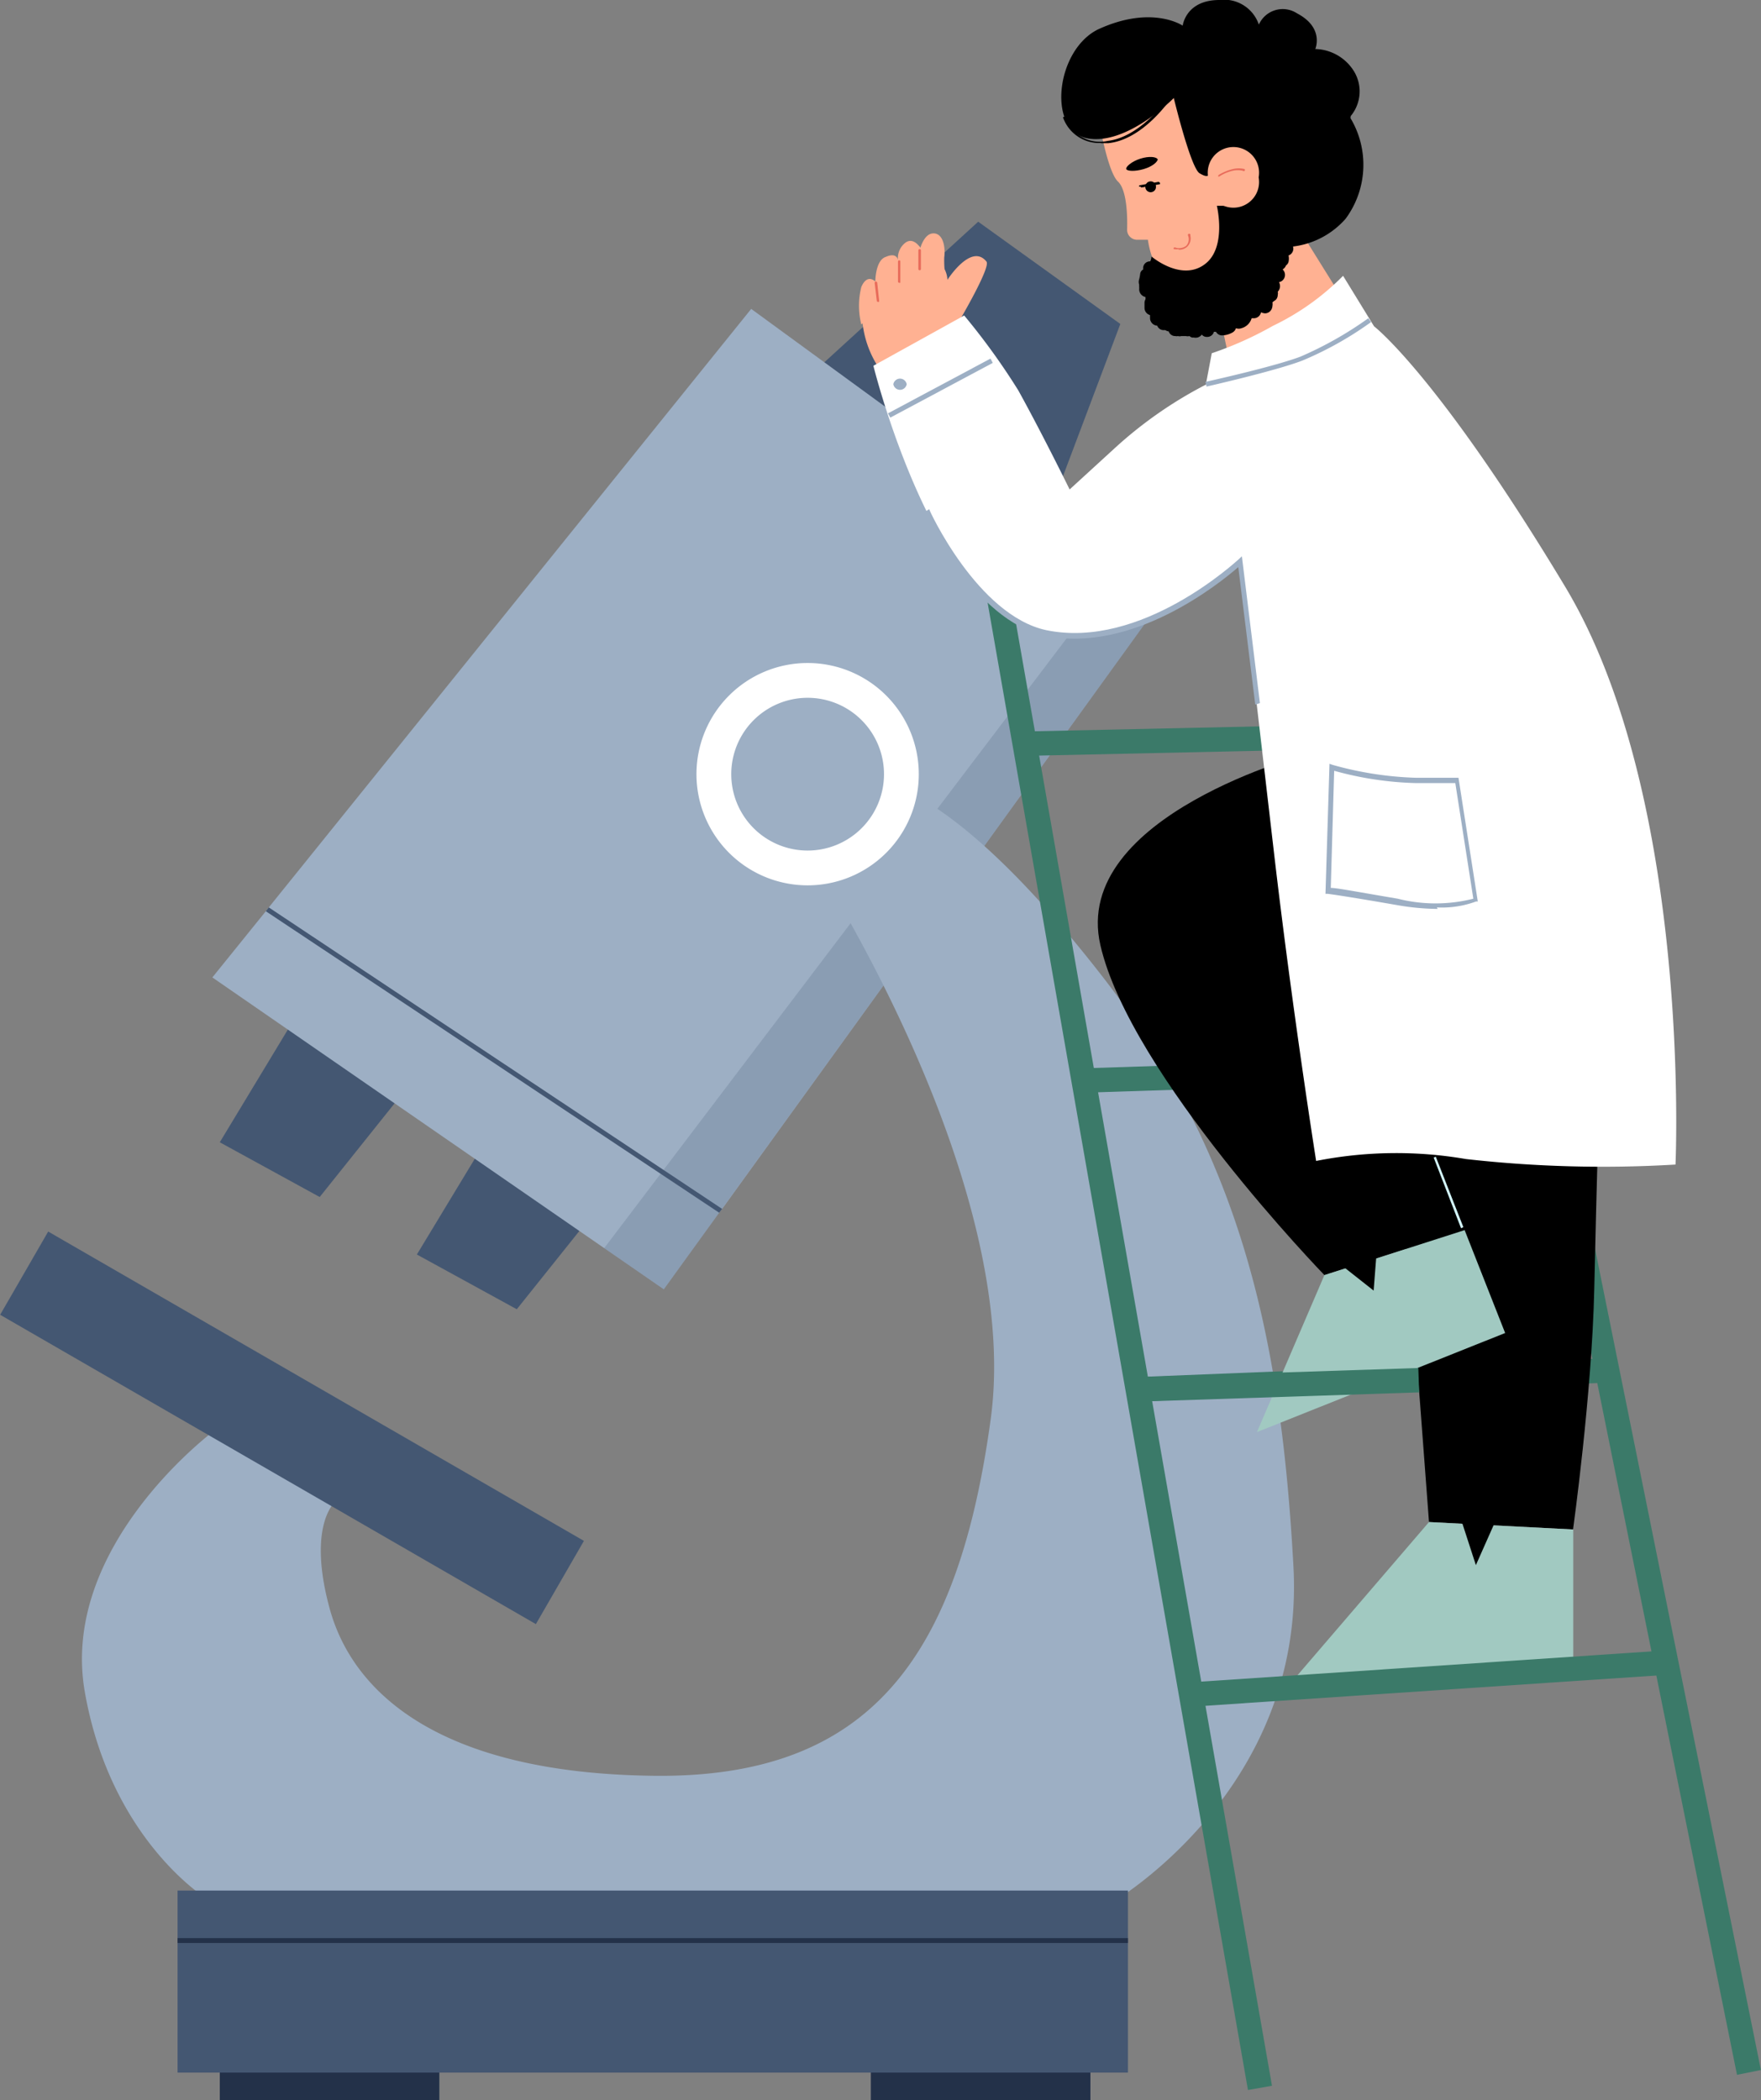 <?xml version="1.0" encoding="UTF-8"?>
<svg xmlns="http://www.w3.org/2000/svg" xmlns:xlink="http://www.w3.org/1999/xlink" viewBox="0 0 83.01 98.99">
  <rect x="0" y="0" width="83.01" height="98.99" fill="#808080" stroke="none"/>
  <defs>
    <style>.cls-1{fill:none;}.cls-2{fill:#445772;}.cls-3{fill:#233149;}.cls-4{fill:#ffb192;}.cls-5{fill:#3b7a69;}.cls-6{fill:#9dafc4;}.cls-7{opacity:0.21;}.cls-8{clip-path:url(#clip-path);}.cls-9{fill:#a1c9c1;}.cls-10{fill:#fff;}.cls-11{fill:#e86b5a;}.cls-12{fill:#d4f8fe;}</style>
    <clipPath id="clip-path">
      <rect class="cls-1" x="28.49" y="27.08" width="26.09" height="33.69"></rect>
    </clipPath>
  </defs>
  <g id="Calque_2" data-name="Calque 2">
    <g id="Calque_1-2" data-name="Calque 1">
      <polygon class="cls-2" points="14.13 47.6 10.36 53.84 15.07 56.42 19.3 51.13 14.13 47.6"></polygon>
      <polygon class="cls-2" points="23.42 52.9 19.65 59.13 24.36 61.71 28.59 56.42 23.42 52.9"></polygon>
      <rect class="cls-3" x="10.36" y="97.11" width="10.35" height="1.88"></rect>
      <rect class="cls-3" x="41.05" y="97.11" width="10.35" height="1.88"></rect>
      <polygon class="cls-4" points="60.97 10.37 63.12 13.82 60.34 15.62 57.83 16.44 57.24 13.62 60.97 10.37"></polygon>
      <rect class="cls-5" x="74.58" y="24.77" width="1.15" height="73.64" transform="translate(-10.71 16.1) rotate(-11.42)"></rect>
      <polygon class="cls-2" points="37.88 17.97 46.11 10.45 52.81 15.27 49.4 24.32 37.88 17.97"></polygon>
      <polygon class="cls-6" points="54.58 28.55 34.04 56.98 33.9 57.16 31.29 60.77 10.01 46.07 12.53 42.95 12.67 42.77 35.41 14.56 54.58 28.55"></polygon>
      <g class="cls-7">
        <g class="cls-8">
          <polygon class="cls-2" points="52.56 27.08 28.48 58.83 31.29 60.77 54.58 28.55 52.56 27.08"></polygon>
        </g>
      </g>
      <path class="cls-6" d="M38.36,40.59s9.87,15.13,8.34,26.3S41.05,83.82,30.82,83.7s-14.22-4-15.28-7.88.23-5,.23-5l-5.64-3.41S2.78,72.83,4,79.76s5.7,9.7,5.7,9.7l42.68.24s9.17-5.29,8.59-15.87S58.57,54.54,52,46.07s-9.92-9-9.92-9a3.63,3.63,0,0,1-.91,2.37,3.8,3.8,0,0,1-2.8,1.19"></path>
      <rect class="cls-5" x="53.69" y="64.46" width="22.15" height="1.15" transform="translate(-2.55 2.64) rotate(-2.29)"></rect>
      <path d="M66.57,61.24l.79,10.5,6.79.35s.89-6.38,1-11.32.24-9.29.24-9.29l-10-.23Z"></path>
      <path class="cls-4" d="M51.64,4.74S52.11,8,52.7,8.56c.41.38.45,1.58.43,2.25a.47.47,0,0,0,.44.49l.54,0s.34,2.94,2.46,1.88,3.24-4.29,3.24-4.29l-.24-3.71L55.05,3.33Z"></path>
      <path class="cls-4" d="M45.25,15.07s1.46-2.48,1.25-2.74c-.72-.9-1.84.86-1.84.86a1.21,1.21,0,0,0-2-.86c-1.76,1.09-2.23,1.37-2,2.9a4.77,4.77,0,0,0,1,2.43Z"></path>
      <path class="cls-4" d="M40.6,15.29a3.62,3.62,0,0,1,0-1.76c.28-.66.66-.26.66-.26s0-1,.49-1.16c.59-.26.59.22.59.22a.91.91,0,0,1,.29-.85c.68-.61,1.24,1.2,1.24,1.2Z"></path>
      <path class="cls-4" d="M43.35,11.8S43.53,11,44,11s.57.67.51,1.13a5,5,0,0,0,.1,1.16Z"></path>
      <rect class="cls-5" x="51.14" y="50.22" width="8.21" height="1.15" transform="translate(-1.6 1.8) rotate(-1.84)"></rect>
      <rect class="cls-5" x="48.4" y="34.3" width="16.5" height="1.15" transform="translate(-0.74 1.24) rotate(-1.25)"></rect>
      <path d="M61.75,35.49s-11.29,2.94-9.88,9.06S62.43,60.1,62.43,60.1L69,58,63.75,44.9Z"></path>
      <polygon class="cls-9" points="67.36 71.74 60.93 79.23 74.16 78.44 74.16 72.09 67.36 71.74"></polygon>
      <polygon class="cls-9" points="62.43 60.1 59.25 67.5 70.95 62.83 69.04 57.98 62.43 60.1"></polygon>
      <rect class="cls-2" x="11.5" y="52.72" width="4.53" height="29.16" transform="translate(-51.4 45.57) rotate(-60)"></rect>
      <rect class="cls-2" x="8.37" y="89.11" width="44.8" height="8.58"></rect>
      <path class="cls-10" d="M38.07,31.25a5.24,5.24,0,1,0,5.24,5.24,5.24,5.24,0,0,0-5.24-5.24m0,8.84a3.6,3.6,0,1,1,3.6-3.6,3.6,3.6,0,0,1-3.6,3.6"></path>
      <rect class="cls-5" x="52.53" y="26.01" width="1.15" height="72.94" transform="translate(-9.98 10.1) rotate(-9.93)"></rect>
      <rect class="cls-5" x="56.14" y="78.54" width="22.75" height="1.15" transform="translate(-5.14 4.69) rotate(-3.84)"></rect>
      <path class="cls-10" d="M41.17,17.24s2.91,11.81,8.11,12.61,9.18-3.35,9.18-3.35.7,6,1.58,13.58,2,14.64,2,14.64a19.4,19.4,0,0,1,7.06-.09,57.47,57.47,0,0,0,9.88.26s.79-17.28-5.21-27.25-9-12.26-9-12.26L63.31,13A11.83,11.83,0,0,1,60,15.36a16.6,16.6,0,0,1-2.88,1.29l-.28,1.48a19.76,19.76,0,0,0-4.3,3l-2.12,1.94S49.13,20.44,48,18.4a31.84,31.84,0,0,0-2.55-3.53Z"></path>
      <path d="M63.67,5.47a1.82,1.82,0,0,0,.16-2.1A2.21,2.21,0,0,0,62,2.31s.44-1-.86-1.68a1.23,1.23,0,0,0-1.8.53A1.73,1.73,0,0,0,57.48,0c-1.59,0-1.73,1.21-1.73,1.21s-1.45-1-4,.18c-2,1-2.38,4.78-.5,5.13s4.08-1.9,4.08-1.9.8,3.31,1.22,3.55.43.16.9-.47.66.51,1.1,2H57.36s.46,1.89-.5,2.7c-1.12.94-2.58-.31-2.58-.31s0,.09-.06.23h0a.32.32,0,0,0-.33.38.28.28,0,0,0-.14.18,2.74,2.74,0,0,1-.05.28.39.39,0,0,0,0,.26l0,0a.36.36,0,0,0,0,.1v.09A.37.37,0,0,0,54,14a.36.36,0,0,0,0,.1.35.35,0,0,0-.05.18v.23a.35.35,0,0,0,.26.34V15a.36.36,0,0,0,.34.35.32.32,0,0,0,.31.21h.07a.38.38,0,0,0,.16.06.32.32,0,0,0,.32.22h0a.2.2,0,0,0,.11,0,.34.34,0,0,0,.17,0h.21a.35.35,0,0,0,.17,0,.35.35,0,0,0,.12.07l.09,0a.36.36,0,0,0,.37-.14.3.3,0,0,0,.25.11.32.32,0,0,0,.32-.24h.1a.33.33,0,0,0,.28.17,1.07,1.07,0,0,0,.5-.14.35.35,0,0,0,.16-.2.38.38,0,0,0,.26,0A.69.69,0,0,0,59,15l0,0,0,0h.1a.34.34,0,0,0,.34-.28.59.59,0,0,0,.19.05.35.35,0,0,0,.24-.1.38.38,0,0,0,.11-.25.48.48,0,0,0,0-.17l.06-.05.09-.06a.33.33,0,0,0,.1-.24.33.33,0,0,0,0-.15.38.38,0,0,0,.06-.45.35.35,0,0,0,.17-.6.37.37,0,0,0,.16-.19.3.3,0,0,0,.12-.17.76.76,0,0,0,0-.3.34.34,0,0,0,.21-.42,3.93,3.93,0,0,0,2.48-1.31,4.28,4.28,0,0,0,.23-4.74"></path>
      <path class="cls-4" d="M59.33,8.36a1.21,1.21,0,1,1-2.38,0,1.21,1.21,0,1,1,2.38,0"></path>
      <path d="M54.49,8.81a.25.25,0,0,1-.5,0,.25.25,0,0,1,.23-.26.25.25,0,0,1,.27.22"></path>
      <path d="M54.58,7.48c0,.15-.26.37-.67.49s-.78.1-.82,0,.25-.36.66-.49.78-.1.83.05"></path>
      <path d="M53.75,8.79a.06.06,0,0,1-.06,0,.05.05,0,0,1,.05-.06l.88-.16a0,0,0,0,1,.06.05,0,0,0,0,1,0,.06l-.88.16h0"></path>
      <path class="cls-11" d="M55.56,11.74a.58.58,0,0,1-.22,0s-.05,0,0-.07a.07.07,0,0,1,.07,0,.55.55,0,0,0,.5-.08A.45.45,0,0,0,56,11.1a.06.06,0,1,1,.11,0,.55.55,0,0,1-.16.54.56.56,0,0,1-.39.13"></path>
      <path class="cls-11" d="M57.44,8.33a.05.05,0,0,1,0,0,.06.06,0,0,1,0-.08,2.34,2.34,0,0,1,.67-.28,1.17,1.17,0,0,1,.56,0,.07.07,0,0,1,0,.08.06.06,0,0,1-.08,0,1.06,1.06,0,0,0-.49,0,2,2,0,0,0-.63.27h0"></path>
      <path d="M51.89,6.74a1.81,1.81,0,0,1-1.78-1.2.06.06,0,0,1,.11,0,1.72,1.72,0,0,0,2,1.1c1.6-.19,2.9-2.1,2.92-2.12a.06.06,0,0,1,.09.07c-.05.08-1.34,2-3,2.16l-.32,0"></path>
      <path class="cls-11" d="M43.35,12.74a.06.06,0,0,1-.06-.06V11.8a.06.06,0,1,1,.12,0v.88a.06.06,0,0,1-.06.06"></path>
      <path class="cls-11" d="M42.39,13.33a.06.06,0,0,1-.06-.06l0-.94a.06.06,0,0,1,.05-.06s.06,0,.06.05l0,.95s0,.05,0,.06Z"></path>
      <path class="cls-11" d="M41.39,14.23a.06.06,0,0,1-.06-.05l-.1-.85a.06.06,0,0,1,.05-.06.08.08,0,0,1,.07.05l.09.84s0,.06,0,.07h0"></path>
      <path class="cls-6" d="M42.74,18.11a.32.32,0,0,1-.63,0,.32.32,0,0,1,.63,0"></path>
      <polygon class="cls-12" points="68.87 57.89 67.58 54.56 67.68 54.52 68.98 57.84 68.87 57.89"></polygon>
      <rect class="cls-5" x="53.69" y="64.69" width="13.19" height="1.15" transform="translate(-2.12 2.03) rotate(-1.89)"></rect>
      <polygon points="68.69 71.06 69.57 73.77 70.8 71 68.69 71.06"></polygon>
      <polygon points="62.81 59.3 64.75 60.83 64.92 58.66 62.81 59.3"></polygon>
      <path class="cls-6" d="M56.88,18.24,56.82,18S60,17.3,61.3,16.81A17.06,17.06,0,0,0,64.5,15l.13.18A16.21,16.21,0,0,1,61.38,17c-1.32.5-4.47,1.21-4.5,1.22"></path>
      <path class="cls-6" d="M59.17,33.21l-.8-6.48c-.87.76-5,4.1-9.11,3.23-3.34-.7-5.57-5.62-5.67-5.83L43.8,24c0,.05,2.28,5,5.51,5.7,4.5.94,9-3.28,9.07-3.33l.16-.15.85,6.92Z"></path>
      <rect class="cls-6" x="41.7" y="18.24" width="5.49" height="0.23" transform="matrix(0.88, -0.47, 0.47, 0.88, -3.41, 23.03)"></rect>
      <path class="cls-6" d="M67.77,42.84a11.49,11.49,0,0,1-1.92-.18c-2.53-.44-3.25-.53-3.26-.53h-.11L62.67,36l.14.05a16.24,16.24,0,0,0,3.94.61h2l.91,5.83-.08,0a4.65,4.65,0,0,1-1.85.28m-5-.92c.28,0,1.15.17,3.16.51a7.27,7.27,0,0,0,3.56,0l-.85-5.45H66.75a15.82,15.82,0,0,1-3.86-.58Z"></path>
      <polygon class="cls-2" points="34.04 56.98 33.9 57.16 12.53 42.95 12.67 42.77 34.04 56.98"></polygon>
      <rect class="cls-3" x="8.37" y="91.35" width="44.8" height="0.23"></rect>
    </g>
  </g>
</svg>

